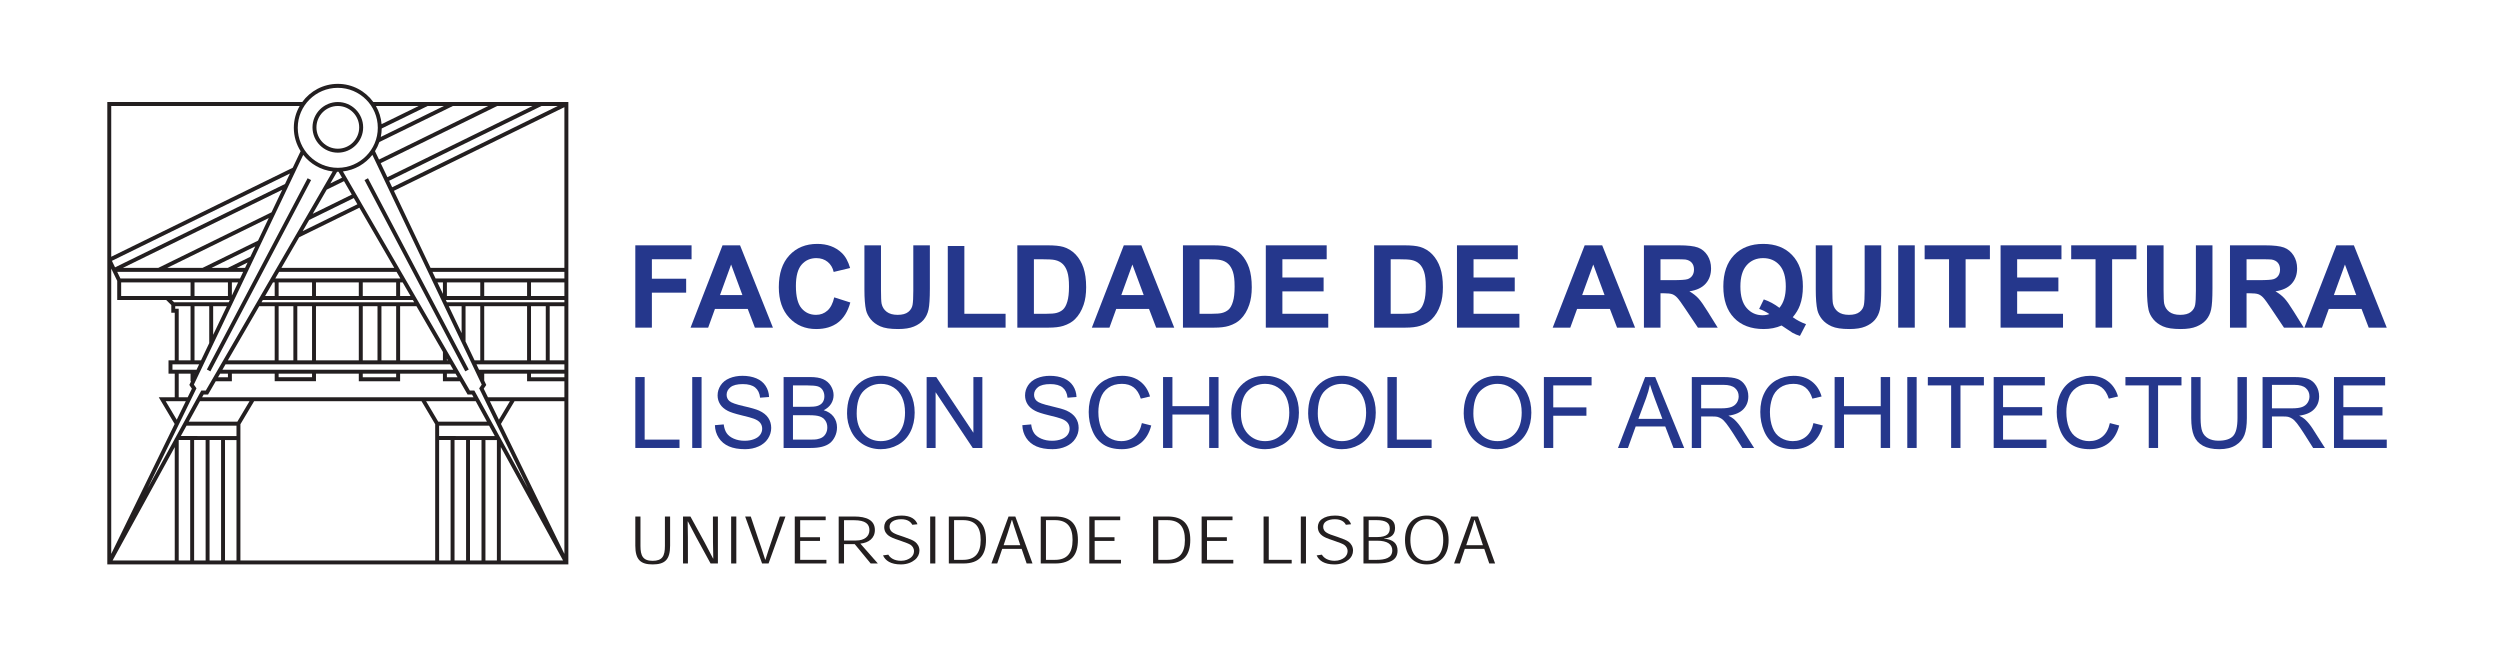 <?xml version="1.0" encoding="UTF-8"?>
<svg xmlns="http://www.w3.org/2000/svg" xmlns:xlink="http://www.w3.org/1999/xlink" width="320px" height="83px" viewBox="0 0 320 83" version="1.1">
<g id="surface1">
<path style=" stroke:none;fill-rule:nonzero;fill:rgb(13.725%,12.157%,12.549%);fill-opacity:1;" d="M 85.109 69.883 C 85.109 71.168 84.789 71.785 83.535 71.785 C 82.301 71.785 81.98 71.148 81.98 69.883 L 81.98 66.113 L 81.32 66.113 L 81.32 69.848 C 81.32 71.66 82.012 72.246 83.535 72.246 C 85.102 72.246 85.773 71.645 85.773 69.848 L 85.773 66.113 L 85.109 66.113 L 85.109 69.883 "/>
<path style=" stroke:none;fill-rule:nonzero;fill:rgb(13.725%,12.157%,12.549%);fill-opacity:1;" d="M 91.301 71.496 L 91.273 71.496 C 90.809 70.562 89.84 68.754 88.375 66.113 L 87.426 66.113 L 87.426 72.125 L 88.055 72.125 C 88.055 69.48 88.055 67.672 88.023 66.746 L 88.055 66.746 C 88.512 67.668 89.488 69.469 90.953 72.125 L 91.891 72.125 L 91.891 66.113 L 91.254 66.113 C 91.254 68.75 91.262 70.559 91.301 71.496 "/>
<path style=" stroke:none;fill-rule:nonzero;fill:rgb(13.725%,12.157%,12.549%);fill-opacity:1;" d="M 93.586 72.125 L 94.25 72.125 L 94.25 66.113 L 93.586 66.113 L 93.586 72.125 "/>
<path style=" stroke:none;fill-rule:nonzero;fill:rgb(13.725%,12.157%,12.549%);fill-opacity:1;" d="M 98.816 69.086 C 98.531 69.91 98.262 70.711 97.977 71.637 L 97.945 71.637 C 97.664 70.723 97.383 69.922 97.098 69.098 L 96.098 66.113 L 95.379 66.113 L 97.547 72.125 L 98.375 72.125 L 100.539 66.113 L 99.82 66.113 L 98.816 69.086 "/>
<path style=" stroke:none;fill-rule:nonzero;fill:rgb(13.725%,12.157%,12.549%);fill-opacity:1;" d="M 102.422 69.238 L 104.961 69.238 L 104.961 68.766 L 102.422 68.766 L 102.422 66.586 L 105.688 66.586 L 105.688 66.113 L 101.73 66.113 L 101.73 72.125 L 105.781 72.125 L 105.781 71.66 L 102.422 71.66 L 102.422 69.238 "/>
<path style=" stroke:none;fill-rule:nonzero;fill:rgb(13.725%,12.157%,12.549%);fill-opacity:1;" d="M 108.035 69.184 L 108.035 66.586 L 109.289 66.586 C 110.836 66.586 111.285 67.105 111.285 67.863 C 111.285 68.645 110.668 69.184 109.586 69.184 Z M 111.984 67.844 C 111.984 66.578 110.906 66.113 109.344 66.113 L 107.352 66.113 L 107.352 72.125 L 108.035 72.125 L 108.035 69.645 L 109.402 69.645 L 111.445 72.125 L 112.363 72.125 L 110.125 69.582 C 111.18 69.48 111.984 68.902 111.984 67.844 "/>
<path style=" stroke:none;fill-rule:nonzero;fill:rgb(13.725%,12.157%,12.549%);fill-opacity:1;" d="M 117.141 69.363 C 116.84 69.133 116.461 68.992 115.715 68.73 C 114.891 68.473 114.594 68.348 114.32 68.188 C 114.047 68.031 113.863 67.762 113.863 67.434 C 113.863 67.141 113.992 66.906 114.227 66.75 C 114.484 66.562 114.91 66.461 115.355 66.461 C 116.184 66.461 116.586 66.809 116.773 67.172 L 117.438 67.105 C 117.211 66.469 116.582 65.992 115.391 65.992 C 114.648 65.992 114.102 66.16 113.719 66.434 C 113.34 66.695 113.18 67.078 113.18 67.465 C 113.18 68.012 113.457 68.355 113.742 68.562 C 114.008 68.754 114.312 68.902 115.18 69.184 C 116 69.473 116.293 69.582 116.547 69.734 C 116.781 69.902 116.992 70.152 116.992 70.559 C 116.992 70.871 116.848 71.16 116.598 71.363 C 116.305 71.59 115.898 71.781 115.328 71.781 C 114.461 71.781 113.941 71.41 113.703 70.996 L 113.027 71.09 C 113.324 71.754 114.008 72.246 115.312 72.246 C 116.125 72.246 116.707 71.977 117.098 71.66 C 117.488 71.344 117.688 70.918 117.688 70.477 C 117.688 69.961 117.438 69.602 117.141 69.363 "/>
<path style=" stroke:none;fill-rule:nonzero;fill:rgb(13.725%,12.157%,12.549%);fill-opacity:1;" d="M 119.062 72.125 L 119.723 72.125 L 119.723 66.113 L 119.062 66.113 L 119.062 72.125 "/>
<path style=" stroke:none;fill-rule:nonzero;fill:rgb(13.725%,12.157%,12.549%);fill-opacity:1;" d="M 123.277 71.66 L 122.121 71.66 L 122.121 66.578 L 123.262 66.578 C 124.867 66.578 125.527 67.48 125.527 69.121 C 125.527 70.828 124.781 71.66 123.277 71.66 Z M 123.297 66.113 L 121.449 66.113 L 121.449 72.125 L 123.316 72.125 C 125.363 72.125 126.207 71.047 126.207 69.109 C 126.207 67.105 125.297 66.113 123.297 66.113 "/>
<path style=" stroke:none;fill-rule:nonzero;fill:rgb(13.725%,12.157%,12.549%);fill-opacity:1;" d="M 130.598 69.789 L 128.461 69.789 L 129 68.18 C 129.164 67.664 129.336 67.141 129.504 66.562 L 129.547 66.562 C 129.719 67.145 129.895 67.656 130.07 68.188 Z M 129.094 66.113 L 126.902 72.125 L 127.645 72.125 L 128.281 70.258 L 130.773 70.258 L 131.41 72.125 L 132.16 72.125 L 129.961 66.113 L 129.094 66.113 "/>
<path style=" stroke:none;fill-rule:nonzero;fill:rgb(13.725%,12.157%,12.549%);fill-opacity:1;" d="M 135.039 71.66 L 133.883 71.66 L 133.883 66.578 L 135.031 66.578 C 136.633 66.578 137.289 67.48 137.289 69.121 C 137.289 70.828 136.551 71.66 135.039 71.66 Z M 135.059 66.113 L 133.215 66.113 L 133.215 72.125 L 135.078 72.125 C 137.133 72.125 137.973 71.047 137.973 69.109 C 137.973 67.105 137.055 66.113 135.059 66.113 "/>
<path style=" stroke:none;fill-rule:nonzero;fill:rgb(13.725%,12.157%,12.549%);fill-opacity:1;" d="M 140.117 69.238 L 142.656 69.238 L 142.656 68.766 L 140.117 68.766 L 140.117 66.586 L 143.387 66.586 L 143.387 66.113 L 139.43 66.113 L 139.43 72.125 L 143.484 72.125 L 143.484 71.66 L 140.117 71.66 L 140.117 69.238 "/>
<path style=" stroke:none;fill-rule:nonzero;fill:rgb(13.725%,12.157%,12.549%);fill-opacity:1;" d="M 149.422 71.66 L 148.262 71.66 L 148.262 66.578 L 149.406 66.578 C 151.012 66.578 151.668 67.48 151.668 69.121 C 151.668 70.828 150.926 71.66 149.422 71.66 Z M 149.445 66.113 L 147.594 66.113 L 147.594 72.125 L 149.461 72.125 C 151.508 72.125 152.355 71.047 152.355 69.109 C 152.355 67.105 151.438 66.113 149.445 66.113 "/>
<path style=" stroke:none;fill-rule:nonzero;fill:rgb(13.725%,12.157%,12.549%);fill-opacity:1;" d="M 154.496 69.238 L 157.039 69.238 L 157.039 68.766 L 154.496 68.766 L 154.496 66.586 L 157.762 66.586 L 157.762 66.113 L 153.809 66.113 L 153.809 72.125 L 157.863 72.125 L 157.863 71.66 L 154.496 71.66 L 154.496 69.238 "/>
<path style=" stroke:none;fill-rule:nonzero;fill:rgb(13.725%,12.157%,12.549%);fill-opacity:1;" d="M 162.402 66.113 L 161.738 66.113 L 161.738 72.125 L 165.336 72.125 L 165.336 71.66 L 162.402 71.66 L 162.402 66.113 "/>
<path style=" stroke:none;fill-rule:nonzero;fill:rgb(13.725%,12.157%,12.549%);fill-opacity:1;" d="M 166.504 72.125 L 167.164 72.125 L 167.164 66.113 L 166.504 66.113 L 166.504 72.125 "/>
<path style=" stroke:none;fill-rule:nonzero;fill:rgb(13.725%,12.157%,12.549%);fill-opacity:1;" d="M 172.645 69.363 C 172.336 69.133 171.961 68.992 171.215 68.73 C 170.395 68.473 170.09 68.348 169.82 68.188 C 169.543 68.031 169.367 67.762 169.367 67.434 C 169.367 67.141 169.492 66.906 169.723 66.75 C 169.984 66.562 170.41 66.461 170.855 66.461 C 171.684 66.461 172.094 66.809 172.27 67.172 L 172.938 67.105 C 172.711 66.469 172.082 65.992 170.887 65.992 C 170.145 65.992 169.602 66.16 169.219 66.434 C 168.84 66.695 168.684 67.078 168.684 67.465 C 168.684 68.012 168.957 68.355 169.246 68.562 C 169.508 68.754 169.809 68.902 170.676 69.184 C 171.504 69.473 171.797 69.582 172.047 69.734 C 172.281 69.902 172.492 70.152 172.492 70.559 C 172.492 70.871 172.34 71.16 172.102 71.363 C 171.809 71.59 171.398 71.781 170.836 71.781 C 169.965 71.781 169.445 71.41 169.199 70.996 L 168.531 71.09 C 168.824 71.754 169.508 72.246 170.812 72.246 C 171.625 72.246 172.207 71.977 172.598 71.66 C 172.992 71.344 173.188 70.918 173.188 70.477 C 173.188 69.961 172.938 69.602 172.645 69.363 "/>
<path style=" stroke:none;fill-rule:nonzero;fill:rgb(13.725%,12.157%,12.549%);fill-opacity:1;" d="M 176.215 71.66 L 175.191 71.66 L 175.191 69.211 L 176.293 69.211 C 177.582 69.211 178.211 69.668 178.211 70.449 C 178.211 71.438 177.262 71.66 176.215 71.66 Z M 175.191 66.578 L 176.215 66.578 C 177.398 66.578 177.891 66.953 177.891 67.637 C 177.891 68.273 177.559 68.746 176.23 68.746 L 175.191 68.746 Z M 177.16 68.953 L 177.16 68.93 C 178.145 68.84 178.566 68.371 178.566 67.57 C 178.566 66.59 177.898 66.113 176.188 66.113 L 174.523 66.113 L 174.523 72.125 L 176.32 72.125 C 177.66 72.125 178.887 71.82 178.887 70.48 C 178.887 69.562 178.309 69.039 177.16 68.953 "/>
<path style=" stroke:none;fill-rule:nonzero;fill:rgb(13.725%,12.157%,12.549%);fill-opacity:1;" d="M 182.629 71.789 C 181.551 71.789 180.527 71.031 180.527 69.121 C 180.527 67.203 181.551 66.453 182.621 66.453 L 182.629 66.453 C 183.715 66.453 184.734 67.203 184.734 69.121 C 184.734 71.031 183.715 71.789 182.629 71.789 Z M 182.629 65.992 C 181.094 65.992 179.84 66.938 179.84 69.117 L 179.84 69.121 C 179.84 71.301 181.094 72.246 182.629 72.246 C 184.172 72.246 185.422 71.301 185.422 69.121 C 185.422 66.938 184.172 65.992 182.629 65.992 "/>
<path style=" stroke:none;fill-rule:nonzero;fill:rgb(13.725%,12.157%,12.549%);fill-opacity:1;" d="M 189.816 69.789 L 187.676 69.789 L 188.211 68.18 C 188.387 67.664 188.551 67.141 188.719 66.562 L 188.762 66.562 C 188.938 67.145 189.109 67.656 189.289 68.188 Z M 188.309 66.113 L 186.121 72.125 L 186.867 72.125 L 187.492 70.258 L 189.988 70.258 L 190.625 72.125 L 191.375 72.125 L 189.18 66.113 L 188.309 66.113 "/>
<path style=" stroke:none;fill-rule:nonzero;fill:rgb(13.725%,12.157%,12.549%);fill-opacity:1;" d="M 46.656 23.051 L 59.555 47.535 L 60 47.297 L 47.102 22.816 L 46.656 23.051 "/>
<path style=" stroke:none;fill-rule:nonzero;fill:rgb(13.725%,12.157%,12.549%);fill-opacity:1;" d="M 39.82 23.051 L 39.375 22.816 L 26.48 47.297 L 26.926 47.535 L 39.82 23.051 "/>
<path style=" stroke:none;fill-rule:nonzero;fill:rgb(13.725%,12.157%,12.549%);fill-opacity:1;" d="M 53.59 13.566 L 48.844 15.891 C 48.773 15.051 48.52 14.262 48.117 13.566 Z M 38.359 13.566 C 37.883 14.391 37.609 15.34 37.609 16.355 C 37.609 17.457 37.93 18.48 38.48 19.352 L 37.469 21.473 L 14.238 32.863 L 14.238 13.566 Z M 48.512 20.422 L 48 19.348 C 48.227 18.984 48.414 18.594 48.559 18.18 L 57.977 13.566 L 62.496 13.566 Z M 49.586 22.68 L 48.73 20.883 L 63.648 13.566 L 68.168 13.566 Z M 50.199 23.969 L 49.805 23.137 L 69.316 13.566 L 71.402 13.566 Z M 72.242 34.289 L 55.113 34.289 L 50.418 24.426 L 72.242 13.719 Z M 64.121 54.262 L 65.859 51.355 L 72.242 51.355 L 72.242 70.898 Z M 64.105 57.223 L 72.07 71.738 L 64.105 71.738 Z M 62.137 56.324 L 63.602 56.328 L 63.602 71.738 L 62.137 71.738 Z M 60.16 56.32 L 61.633 56.324 L 61.633 71.738 L 60.16 71.738 Z M 58.18 56.32 L 59.656 56.32 L 59.656 71.738 L 58.18 71.738 Z M 56.207 56.316 L 57.676 56.316 L 57.676 71.738 L 56.207 71.738 Z M 30.773 54.301 L 32.527 51.355 L 53.957 51.355 L 55.703 54.301 L 55.703 71.738 L 30.773 71.738 Z M 28.801 56.324 L 30.27 56.328 L 30.27 71.738 L 28.801 71.738 Z M 26.824 56.32 L 28.297 56.324 L 28.297 71.738 L 26.824 71.738 Z M 24.848 56.32 L 26.32 56.32 L 26.32 71.738 L 24.848 71.738 Z M 22.875 56.316 L 24.344 56.316 L 24.344 71.738 L 22.875 71.738 Z M 22.367 57.234 L 22.367 71.738 L 14.414 71.738 Z M 15.004 35.953 L 15.004 38.398 L 21.27 38.398 L 21.926 39.047 L 21.926 40.027 L 22.367 40.027 L 22.367 46.125 L 21.57 46.125 L 21.57 47.832 L 22.367 47.832 L 22.367 50.848 L 20.32 50.848 L 22.355 54.27 L 14.238 70.898 L 14.238 34.375 Z M 36.48 23.551 L 14.727 34.219 L 14.324 33.387 L 37.117 22.207 Z M 23.781 51.355 L 22.621 53.727 L 21.211 51.355 Z M 24.391 47.832 L 24.391 48.801 L 24.461 48.801 L 24.297 49.141 L 24.234 49.273 L 24.562 49.75 L 24.027 50.848 L 22.875 50.848 L 22.875 47.832 Z M 24.918 47.832 L 24.898 47.879 L 24.898 47.832 Z M 25.488 46.633 L 25.16 47.324 L 22.074 47.324 L 22.074 46.633 Z M 29.41 38.398 L 29.273 38.688 L 22.281 38.688 L 21.988 38.398 Z M 15.508 36.148 L 24.391 36.148 L 24.391 37.891 L 15.508 37.891 Z M 29.68 37.832 L 29.68 36.148 L 30.48 36.148 Z M 29.176 36.148 L 29.176 37.891 L 24.898 37.891 L 24.898 36.148 Z M 27.285 39.195 L 29.031 39.195 L 27.285 42.859 Z M 25.73 46.125 L 24.898 46.125 L 24.898 39.195 L 26.781 39.195 L 26.781 43.922 Z M 15.414 35.645 L 15.004 34.797 L 31.125 34.797 L 30.723 35.645 Z M 34.754 27.176 L 20.254 34.289 L 15.73 34.289 L 36.129 24.289 Z M 33.027 30.801 L 25.922 34.289 L 21.402 34.289 L 34.402 27.91 Z M 32.043 32.867 L 29.156 34.289 L 27.07 34.289 L 32.676 31.535 Z M 31.367 34.289 L 30.301 34.289 L 31.691 33.605 Z M 22.43 39.52 L 22.43 39.195 L 24.391 39.195 L 24.391 46.125 L 22.875 46.125 L 22.875 39.52 Z M 43.332 21.984 L 43.777 22.746 L 42.281 23.48 L 43.148 21.984 C 43.18 21.984 43.211 21.988 43.242 21.988 C 43.273 21.988 43.301 21.984 43.332 21.984 Z M 60.891 51.355 L 62.328 53.977 L 56.098 53.977 L 54.543 51.355 Z M 28.176 47.832 L 29.176 47.832 L 29.176 48.293 L 27.906 48.293 Z M 35.664 47.832 L 39.941 47.832 L 39.941 48.285 L 35.664 48.285 Z M 46.434 47.832 L 50.707 47.832 L 50.707 48.293 L 46.434 48.293 Z M 57.203 47.832 L 58.309 47.832 L 58.574 48.293 L 57.203 48.293 Z M 28.867 46.633 L 57.613 46.633 L 58.016 47.324 L 28.469 47.324 Z M 33.18 39.195 L 35.16 39.195 L 35.16 46.125 L 29.164 46.125 Z M 48.824 39.195 L 50.707 39.195 L 50.707 46.125 L 48.824 46.125 Z M 46.434 39.195 L 48.32 39.195 L 48.32 46.125 L 46.434 46.125 Z M 40.445 39.195 L 45.926 39.195 L 45.926 46.125 L 40.445 46.125 Z M 38.055 39.195 L 39.941 39.195 L 39.941 46.125 L 38.055 46.125 Z M 37.551 39.195 L 37.551 46.125 L 35.664 46.125 L 35.664 39.195 Z M 56.695 46.125 L 51.215 46.125 L 51.215 39.195 L 53.305 39.195 L 56.695 45.051 Z M 57.32 46.125 L 57.203 46.125 L 57.203 45.922 Z M 33.641 38.398 L 52.844 38.398 L 53.012 38.688 L 33.473 38.688 Z M 34.941 36.148 L 35.16 36.148 L 35.16 37.891 L 33.934 37.891 Z M 51.215 36.148 L 51.539 36.148 L 52.551 37.891 L 51.215 37.891 Z M 46.434 36.148 L 50.707 36.148 L 50.707 37.891 L 46.434 37.891 Z M 40.445 36.148 L 45.926 36.148 L 45.926 37.891 L 40.445 37.891 Z M 39.941 36.148 L 39.941 37.891 L 35.664 37.891 L 35.664 36.148 Z M 35.727 34.797 L 50.758 34.797 L 51.246 35.645 L 35.234 35.645 Z M 38.289 30.371 L 46 26.586 L 50.465 34.289 L 36.02 34.289 Z M 39.574 28.156 L 45.285 25.352 L 45.746 26.148 L 38.746 29.582 Z M 41.824 24.273 L 44.031 23.188 L 45.027 24.91 L 40.031 27.367 Z M 25.871 50.848 L 26.066 50.496 L 26.633 50.496 L 27.613 48.801 L 29.68 48.801 L 29.68 47.832 L 35.16 47.832 L 35.16 48.793 L 40.445 48.793 L 40.445 47.832 L 45.926 47.832 L 45.926 48.801 L 51.215 48.801 L 51.215 47.832 L 56.695 47.832 L 56.695 48.801 L 58.867 48.801 L 59.852 50.496 L 60.418 50.496 L 60.613 50.848 Z M 30.379 53.977 L 24.156 53.977 L 25.594 51.355 L 31.938 51.355 Z M 30.27 55.82 L 23.148 55.809 L 23.879 54.484 L 30.27 54.484 Z M 56.207 55.809 L 56.207 54.484 L 62.605 54.484 L 63.336 55.82 Z M 72.242 35.645 L 55.754 35.645 L 55.355 34.797 L 72.242 34.797 Z M 72.242 37.891 L 67.969 37.891 L 67.969 36.148 L 72.242 36.148 Z M 72.242 38.688 L 57.207 38.688 L 57.066 38.398 L 72.242 38.398 Z M 72.242 46.125 L 70.363 46.125 L 70.363 39.195 L 72.242 39.195 Z M 67.465 46.125 L 61.98 46.125 L 61.98 39.195 L 67.465 39.195 Z M 67.969 46.125 L 67.969 39.195 L 69.859 39.195 L 69.859 46.125 Z M 59.59 39.195 L 61.473 39.195 L 61.473 46.125 L 60.746 46.125 L 59.59 43.699 Z M 57.445 39.195 L 59.086 39.195 L 59.086 42.637 Z M 56.695 37.617 L 55.996 36.148 L 56.695 36.148 Z M 61.473 37.891 L 57.203 37.891 L 57.203 36.148 L 61.473 36.148 Z M 61.98 37.891 L 61.98 36.148 L 67.465 36.148 L 67.465 37.891 Z M 72.242 47.324 L 61.316 47.324 L 60.988 46.633 L 72.242 46.633 Z M 72.242 48.293 L 67.969 48.293 L 67.969 47.832 L 72.242 47.832 Z M 62.703 51.355 L 65.27 51.355 L 63.859 53.719 Z M 72.242 50.848 L 62.457 50.848 L 61.918 49.75 L 62.242 49.273 L 61.98 48.719 L 61.98 47.832 L 67.465 47.832 L 67.465 48.801 L 72.242 48.801 Z M 47.664 19.82 L 61.66 49.227 L 61.336 49.707 L 67.598 62.539 L 64.105 56.168 L 64.105 56.121 L 64.078 56.121 L 60.715 49.988 L 60.141 49.988 L 43.895 21.945 C 45.422 21.766 46.762 20.973 47.664 19.82 Z M 42.586 21.945 L 26.34 49.988 L 25.766 49.988 L 22.402 56.121 L 22.367 56.121 L 22.367 56.184 L 18.883 62.539 L 25.148 49.703 L 24.816 49.227 L 38.812 19.824 C 39.719 20.977 41.059 21.77 42.586 21.945 Z M 48.859 16.445 L 54.742 13.566 L 56.824 13.566 L 48.742 17.527 C 48.816 17.176 48.855 16.816 48.859 16.445 Z M 43.242 11.242 C 46.062 11.242 48.359 13.535 48.359 16.355 C 48.359 19.18 46.062 21.48 43.242 21.48 C 40.414 21.48 38.113 19.18 38.113 16.355 C 38.113 13.535 40.414 11.242 43.242 11.242 Z M 43.242 10.734 C 41.371 10.734 39.715 11.652 38.688 13.059 L 13.734 13.059 L 13.734 72.246 L 72.75 72.246 L 72.75 13.059 L 47.785 13.059 C 46.762 11.652 45.109 10.734 43.242 10.734 "/>
<path style=" stroke:none;fill-rule:nonzero;fill:rgb(13.725%,12.157%,12.549%);fill-opacity:1;" d="M 43.242 13.566 C 44.75 13.566 45.977 14.793 45.977 16.305 C 45.977 17.809 44.75 19.035 43.242 19.035 C 41.734 19.035 40.504 17.809 40.504 16.305 C 40.504 14.793 41.734 13.566 43.242 13.566 Z M 43.242 19.543 C 45.027 19.543 46.484 18.09 46.484 16.305 C 46.484 14.516 45.027 13.059 43.242 13.059 C 41.453 13.059 40 14.516 40 16.305 C 40 18.09 41.453 19.543 43.242 19.543 "/>
<path style=" stroke:none;fill-rule:nonzero;fill:rgb(14.51%,21.569%,54.902%);fill-opacity:1;" d="M 81.32 57.34 L 81.32 48.262 L 82.516 48.262 L 82.516 56.27 L 86.977 56.27 L 86.977 57.34 L 81.32 57.34 "/>
<path style=" stroke:none;fill-rule:nonzero;fill:rgb(14.51%,21.569%,54.902%);fill-opacity:1;" d="M 88.605 57.34 L 88.605 48.262 L 89.801 48.262 L 89.801 57.34 L 88.605 57.34 "/>
<path style=" stroke:none;fill-rule:nonzero;fill:rgb(14.51%,21.569%,54.902%);fill-opacity:1;" d="M 91.508 54.422 L 92.637 54.324 C 92.691 54.777 92.816 55.148 93.012 55.441 C 93.207 55.73 93.512 55.969 93.922 56.148 C 94.332 56.328 94.797 56.418 95.312 56.418 C 95.77 56.418 96.172 56.348 96.52 56.211 C 96.871 56.074 97.133 55.891 97.301 55.652 C 97.473 55.414 97.559 55.156 97.559 54.875 C 97.559 54.59 97.477 54.34 97.312 54.129 C 97.148 53.914 96.875 53.738 96.496 53.594 C 96.254 53.496 95.715 53.352 94.887 53.152 C 94.055 52.949 93.473 52.762 93.137 52.582 C 92.707 52.355 92.383 52.074 92.172 51.738 C 91.961 51.402 91.852 51.023 91.852 50.609 C 91.852 50.148 91.984 49.719 92.242 49.324 C 92.5 48.926 92.879 48.621 93.379 48.414 C 93.875 48.207 94.43 48.105 95.039 48.105 C 95.711 48.105 96.301 48.215 96.816 48.43 C 97.328 48.648 97.723 48.965 97.996 49.387 C 98.273 49.809 98.422 50.285 98.441 50.816 L 97.293 50.906 C 97.23 50.332 97.023 49.898 96.668 49.605 C 96.309 49.312 95.785 49.164 95.09 49.164 C 94.363 49.164 93.836 49.297 93.504 49.562 C 93.172 49.832 93.008 50.152 93.008 50.527 C 93.008 50.852 93.125 51.121 93.359 51.332 C 93.59 51.543 94.191 51.758 95.164 51.98 C 96.141 52.199 96.809 52.395 97.168 52.559 C 97.695 52.801 98.086 53.109 98.336 53.484 C 98.586 53.859 98.715 54.289 98.715 54.777 C 98.715 55.258 98.574 55.715 98.301 56.141 C 98.023 56.57 97.629 56.902 97.109 57.137 C 96.594 57.375 96.012 57.496 95.367 57.496 C 94.547 57.496 93.859 57.375 93.309 57.137 C 92.754 56.895 92.32 56.535 92.004 56.055 C 91.691 55.574 91.523 55.031 91.508 54.422 "/>
<path style=" stroke:none;fill-rule:nonzero;fill:rgb(14.51%,21.569%,54.902%);fill-opacity:1;" d="M 101.5 56.27 L 103.75 56.27 C 104.141 56.27 104.41 56.254 104.566 56.227 C 104.844 56.176 105.074 56.094 105.258 55.977 C 105.445 55.863 105.598 55.691 105.715 55.473 C 105.836 55.25 105.895 54.996 105.895 54.707 C 105.895 54.371 105.809 54.074 105.637 53.824 C 105.461 53.574 105.223 53.398 104.914 53.297 C 104.609 53.195 104.168 53.148 103.594 53.148 L 101.5 53.148 Z M 101.5 52.074 L 103.457 52.074 C 103.988 52.074 104.367 52.039 104.598 51.969 C 104.902 51.879 105.133 51.73 105.285 51.52 C 105.441 51.309 105.52 51.043 105.52 50.727 C 105.52 50.426 105.445 50.16 105.301 49.93 C 105.156 49.699 104.953 49.543 104.684 49.457 C 104.418 49.375 103.957 49.332 103.309 49.332 L 101.5 49.332 Z M 100.301 57.34 L 100.301 48.262 L 103.695 48.262 C 104.387 48.262 104.941 48.352 105.359 48.535 C 105.777 48.719 106.105 49.004 106.344 49.383 C 106.578 49.766 106.699 50.164 106.699 50.582 C 106.699 50.973 106.594 51.336 106.383 51.68 C 106.172 52.023 105.855 52.297 105.434 52.508 C 105.98 52.668 106.398 52.945 106.695 53.332 C 106.988 53.723 107.137 54.18 107.137 54.707 C 107.137 55.133 107.047 55.527 106.867 55.895 C 106.688 56.258 106.465 56.539 106.203 56.738 C 105.941 56.938 105.609 57.086 105.211 57.188 C 104.816 57.289 104.328 57.34 103.75 57.34 L 100.301 57.34 "/>
<path style=" stroke:none;fill-rule:nonzero;fill:rgb(14.51%,21.569%,54.902%);fill-opacity:1;" d="M 109.656 52.938 C 109.656 54.031 109.949 54.891 110.535 55.523 C 111.121 56.152 111.859 56.465 112.742 56.465 C 113.645 56.465 114.387 56.148 114.969 55.512 C 115.551 54.875 115.844 53.977 115.844 52.805 C 115.844 52.066 115.719 51.422 115.469 50.871 C 115.219 50.32 114.855 49.891 114.375 49.59 C 113.898 49.285 113.359 49.133 112.762 49.133 C 111.914 49.133 111.184 49.426 110.574 50.008 C 109.961 50.594 109.656 51.57 109.656 52.938 Z M 108.422 52.918 C 108.422 51.41 108.824 50.23 109.633 49.379 C 110.438 48.527 111.48 48.098 112.754 48.098 C 113.59 48.098 114.344 48.301 115.016 48.699 C 115.688 49.102 116.195 49.66 116.551 50.375 C 116.902 51.09 117.078 51.902 117.078 52.812 C 117.078 53.734 116.891 54.559 116.523 55.285 C 116.152 56.012 115.625 56.559 114.949 56.934 C 114.27 57.309 113.535 57.496 112.75 57.496 C 111.898 57.496 111.137 57.289 110.465 56.875 C 109.793 56.461 109.285 55.898 108.941 55.184 C 108.594 54.469 108.422 53.715 108.422 52.918 "/>
<path style=" stroke:none;fill-rule:nonzero;fill:rgb(14.51%,21.569%,54.902%);fill-opacity:1;" d="M 118.609 57.34 L 118.609 48.262 L 119.84 48.262 L 124.594 55.391 L 124.594 48.262 L 125.742 48.262 L 125.742 57.34 L 124.512 57.34 L 119.758 50.203 L 119.758 57.34 L 118.609 57.34 "/>
<path style=" stroke:none;fill-rule:nonzero;fill:rgb(14.51%,21.569%,54.902%);fill-opacity:1;" d="M 130.859 54.422 L 131.992 54.324 C 132.043 54.777 132.168 55.148 132.363 55.441 C 132.559 55.73 132.863 55.969 133.273 56.148 C 133.688 56.328 134.148 56.418 134.664 56.418 C 135.121 56.418 135.523 56.348 135.875 56.211 C 136.223 56.074 136.484 55.891 136.656 55.652 C 136.824 55.414 136.91 55.156 136.91 54.875 C 136.91 54.59 136.828 54.34 136.664 54.129 C 136.5 53.914 136.23 53.738 135.848 53.594 C 135.605 53.496 135.07 53.352 134.238 53.152 C 133.406 52.949 132.824 52.762 132.492 52.582 C 132.059 52.355 131.734 52.074 131.523 51.738 C 131.312 51.402 131.207 51.023 131.207 50.609 C 131.207 50.148 131.336 49.719 131.594 49.324 C 131.855 48.926 132.234 48.621 132.73 48.414 C 133.23 48.207 133.785 48.105 134.391 48.105 C 135.062 48.105 135.656 48.215 136.168 48.43 C 136.68 48.648 137.074 48.965 137.352 49.387 C 137.625 49.809 137.773 50.285 137.793 50.816 L 136.645 50.906 C 136.586 50.332 136.375 49.898 136.02 49.605 C 135.664 49.312 135.137 49.164 134.441 49.164 C 133.719 49.164 133.188 49.297 132.859 49.562 C 132.527 49.832 132.359 50.152 132.359 50.527 C 132.359 50.852 132.477 51.121 132.711 51.332 C 132.941 51.543 133.547 51.758 134.52 51.98 C 135.492 52.199 136.16 52.395 136.523 52.559 C 137.051 52.801 137.438 53.109 137.688 53.484 C 137.941 53.859 138.066 54.289 138.066 54.777 C 138.066 55.258 137.93 55.715 137.652 56.141 C 137.379 56.57 136.98 56.902 136.465 57.137 C 135.945 57.375 135.367 57.496 134.719 57.496 C 133.902 57.496 133.215 57.375 132.66 57.137 C 132.105 56.895 131.672 56.535 131.355 56.055 C 131.043 55.574 130.875 55.031 130.859 54.422 "/>
<path style=" stroke:none;fill-rule:nonzero;fill:rgb(14.51%,21.569%,54.902%);fill-opacity:1;" d="M 146.16 54.156 L 147.359 54.461 C 147.109 55.445 146.656 56.199 146.004 56.719 C 145.352 57.234 144.555 57.496 143.609 57.496 C 142.637 57.496 141.84 57.297 141.23 56.895 C 140.617 56.5 140.152 55.922 139.836 55.164 C 139.516 54.41 139.355 53.598 139.355 52.73 C 139.355 51.785 139.535 50.961 139.898 50.258 C 140.258 49.555 140.77 49.02 141.434 48.652 C 142.098 48.289 142.832 48.105 143.629 48.105 C 144.535 48.105 145.297 48.336 145.914 48.801 C 146.531 49.262 146.961 49.91 147.203 50.75 L 146.023 51.027 C 145.816 50.367 145.512 49.887 145.109 49.586 C 144.711 49.285 144.211 49.133 143.605 49.133 C 142.91 49.133 142.328 49.301 141.859 49.637 C 141.395 49.969 141.066 50.418 140.875 50.98 C 140.688 51.547 140.59 52.129 140.59 52.727 C 140.59 53.496 140.703 54.172 140.93 54.746 C 141.152 55.324 141.5 55.754 141.977 56.039 C 142.449 56.324 142.961 56.465 143.512 56.465 C 144.184 56.465 144.75 56.273 145.215 55.883 C 145.68 55.496 145.996 54.922 146.16 54.156 "/>
<path style=" stroke:none;fill-rule:nonzero;fill:rgb(14.51%,21.569%,54.902%);fill-opacity:1;" d="M 148.871 57.34 L 148.871 48.262 L 150.07 48.262 L 150.07 51.988 L 154.773 51.988 L 154.773 48.262 L 155.973 48.262 L 155.973 57.34 L 154.773 57.34 L 154.773 53.059 L 150.07 53.059 L 150.07 57.34 L 148.871 57.34 "/>
<path style=" stroke:none;fill-rule:nonzero;fill:rgb(14.51%,21.569%,54.902%);fill-opacity:1;" d="M 158.84 52.938 C 158.84 54.031 159.133 54.891 159.719 55.523 C 160.305 56.152 161.043 56.465 161.926 56.465 C 162.828 56.465 163.57 56.148 164.152 55.512 C 164.734 54.875 165.027 53.977 165.027 52.805 C 165.027 52.066 164.902 51.422 164.652 50.871 C 164.402 50.32 164.039 49.891 163.559 49.59 C 163.078 49.285 162.543 49.133 161.945 49.133 C 161.098 49.133 160.367 49.426 159.758 50.008 C 159.145 50.594 158.84 51.57 158.84 52.938 Z M 157.605 52.918 C 157.605 51.41 158.008 50.23 158.816 49.379 C 159.621 48.527 160.664 48.098 161.938 48.098 C 162.773 48.098 163.527 48.301 164.199 48.699 C 164.871 49.102 165.379 49.66 165.734 50.375 C 166.086 51.09 166.262 51.902 166.262 52.812 C 166.262 53.734 166.074 54.559 165.707 55.285 C 165.336 56.012 164.809 56.559 164.129 56.934 C 163.453 57.309 162.719 57.496 161.934 57.496 C 161.078 57.496 160.316 57.289 159.648 56.875 C 158.977 56.461 158.469 55.898 158.121 55.184 C 157.777 54.469 157.605 53.715 157.605 52.918 "/>
<path style=" stroke:none;fill-rule:nonzero;fill:rgb(14.51%,21.569%,54.902%);fill-opacity:1;" d="M 168.676 52.938 C 168.676 54.031 168.969 54.891 169.555 55.523 C 170.141 56.152 170.879 56.465 171.762 56.465 C 172.664 56.465 173.406 56.148 173.988 55.512 C 174.57 54.875 174.863 53.977 174.863 52.805 C 174.863 52.066 174.738 51.422 174.488 50.871 C 174.238 50.32 173.875 49.891 173.395 49.59 C 172.918 49.285 172.379 49.133 171.781 49.133 C 170.934 49.133 170.203 49.426 169.594 50.008 C 168.98 50.594 168.676 51.57 168.676 52.938 Z M 167.441 52.918 C 167.441 51.41 167.844 50.23 168.652 49.379 C 169.457 48.527 170.5 48.098 171.773 48.098 C 172.609 48.098 173.363 48.301 174.035 48.699 C 174.707 49.102 175.219 49.66 175.57 50.375 C 175.922 51.09 176.098 51.902 176.098 52.812 C 176.098 53.734 175.914 54.559 175.543 55.285 C 175.172 56.012 174.645 56.559 173.969 56.934 C 173.289 57.309 172.555 57.496 171.77 57.496 C 170.918 57.496 170.156 57.289 169.484 56.875 C 168.812 56.461 168.305 55.898 167.957 55.184 C 167.613 54.469 167.441 53.715 167.441 52.918 "/>
<path style=" stroke:none;fill-rule:nonzero;fill:rgb(14.51%,21.569%,54.902%);fill-opacity:1;" d="M 177.59 57.34 L 177.59 48.262 L 178.789 48.262 L 178.789 56.27 L 183.246 56.27 L 183.246 57.34 L 177.59 57.34 "/>
<path style=" stroke:none;fill-rule:nonzero;fill:rgb(14.51%,21.569%,54.902%);fill-opacity:1;" d="M 188.59 52.938 C 188.59 54.031 188.883 54.891 189.469 55.523 C 190.055 56.152 190.793 56.465 191.676 56.465 C 192.578 56.465 193.32 56.148 193.902 55.512 C 194.484 54.875 194.777 53.977 194.777 52.805 C 194.777 52.066 194.652 51.422 194.402 50.871 C 194.152 50.32 193.789 49.891 193.309 49.59 C 192.832 49.285 192.293 49.133 191.695 49.133 C 190.848 49.133 190.117 49.426 189.504 50.008 C 188.895 50.594 188.59 51.57 188.59 52.938 Z M 187.355 52.918 C 187.355 51.41 187.758 50.23 188.562 49.379 C 189.371 48.527 190.414 48.098 191.688 48.098 C 192.523 48.098 193.277 48.301 193.949 48.699 C 194.621 49.102 195.133 49.66 195.484 50.375 C 195.836 51.09 196.012 51.902 196.012 52.812 C 196.012 53.734 195.828 54.559 195.457 55.285 C 195.086 56.012 194.559 56.559 193.879 56.934 C 193.203 57.309 192.469 57.496 191.684 57.496 C 190.832 57.496 190.07 57.289 189.398 56.875 C 188.727 56.461 188.219 55.898 187.871 55.184 C 187.527 54.469 187.355 53.715 187.355 52.918 "/>
<path style=" stroke:none;fill-rule:nonzero;fill:rgb(14.51%,21.569%,54.902%);fill-opacity:1;" d="M 197.617 57.34 L 197.617 48.262 L 203.723 48.262 L 203.723 49.332 L 198.816 49.332 L 198.816 52.145 L 203.062 52.145 L 203.062 53.215 L 198.816 53.215 L 198.816 57.34 L 197.617 57.34 "/>
<path style=" stroke:none;fill-rule:nonzero;fill:rgb(14.51%,21.569%,54.902%);fill-opacity:1;" d="M 209.715 53.613 L 212.781 53.613 L 211.836 51.098 C 211.551 50.332 211.336 49.707 211.195 49.215 C 211.078 49.797 210.918 50.375 210.707 50.949 Z M 207.102 57.34 L 210.578 48.262 L 211.867 48.262 L 215.574 57.34 L 214.207 57.34 L 213.152 54.59 L 209.367 54.59 L 208.375 57.34 L 207.102 57.34 "/>
<path style=" stroke:none;fill-rule:nonzero;fill:rgb(14.51%,21.569%,54.902%);fill-opacity:1;" d="M 217.746 52.266 L 220.324 52.266 C 220.871 52.266 221.297 52.211 221.605 52.098 C 221.914 51.984 222.148 51.801 222.312 51.551 C 222.473 51.301 222.551 51.031 222.551 50.738 C 222.551 50.309 222.398 49.957 222.086 49.68 C 221.773 49.402 221.285 49.262 220.613 49.262 L 217.746 49.262 Z M 216.551 57.34 L 216.551 48.262 L 220.562 48.262 C 221.371 48.262 221.984 48.344 222.402 48.504 C 222.824 48.668 223.16 48.957 223.41 49.367 C 223.66 49.781 223.785 50.238 223.785 50.738 C 223.785 51.383 223.578 51.926 223.164 52.367 C 222.746 52.809 222.105 53.09 221.238 53.207 C 221.555 53.363 221.793 53.512 221.957 53.66 C 222.309 53.984 222.641 54.387 222.953 54.867 L 224.527 57.34 L 223.02 57.34 L 221.824 55.449 C 221.473 54.906 221.184 54.488 220.957 54.199 C 220.73 53.91 220.531 53.707 220.352 53.594 C 220.172 53.477 219.988 53.398 219.805 53.352 C 219.668 53.32 219.445 53.309 219.137 53.309 L 217.746 53.309 L 217.746 57.34 L 216.551 57.34 "/>
<path style=" stroke:none;fill-rule:nonzero;fill:rgb(14.51%,21.569%,54.902%);fill-opacity:1;" d="M 232.121 54.156 L 233.32 54.461 C 233.07 55.445 232.617 56.199 231.965 56.719 C 231.312 57.234 230.516 57.496 229.574 57.496 C 228.598 57.496 227.801 57.297 227.191 56.895 C 226.582 56.5 226.113 55.922 225.797 55.164 C 225.477 54.41 225.316 53.598 225.316 52.73 C 225.316 51.785 225.496 50.961 225.859 50.258 C 226.219 49.555 226.73 49.02 227.395 48.652 C 228.059 48.289 228.793 48.105 229.59 48.105 C 230.496 48.105 231.258 48.336 231.875 48.801 C 232.492 49.262 232.922 49.91 233.164 50.75 L 231.988 51.027 C 231.777 50.367 231.473 49.887 231.074 49.586 C 230.672 49.285 230.172 49.133 229.566 49.133 C 228.871 49.133 228.289 49.301 227.82 49.637 C 227.355 49.969 227.027 50.418 226.836 50.98 C 226.648 51.547 226.551 52.129 226.551 52.727 C 226.551 53.496 226.664 54.172 226.891 54.746 C 227.113 55.324 227.461 55.754 227.938 56.039 C 228.41 56.324 228.922 56.465 229.473 56.465 C 230.145 56.465 230.711 56.273 231.18 55.883 C 231.641 55.496 231.957 54.922 232.121 54.156 "/>
<path style=" stroke:none;fill-rule:nonzero;fill:rgb(14.51%,21.569%,54.902%);fill-opacity:1;" d="M 234.832 57.34 L 234.832 48.262 L 236.031 48.262 L 236.031 51.988 L 240.734 51.988 L 240.734 48.262 L 241.934 48.262 L 241.934 57.34 L 240.734 57.34 L 240.734 53.059 L 236.031 53.059 L 236.031 57.34 L 234.832 57.34 "/>
<path style=" stroke:none;fill-rule:nonzero;fill:rgb(14.51%,21.569%,54.902%);fill-opacity:1;" d="M 244.133 57.34 L 244.133 48.262 L 245.332 48.262 L 245.332 57.34 L 244.133 57.34 "/>
<path style=" stroke:none;fill-rule:nonzero;fill:rgb(14.51%,21.569%,54.902%);fill-opacity:1;" d="M 249.746 57.34 L 249.746 49.332 L 246.762 49.332 L 246.762 48.262 L 253.938 48.262 L 253.938 49.332 L 250.941 49.332 L 250.941 57.34 L 249.746 57.34 "/>
<path style=" stroke:none;fill-rule:nonzero;fill:rgb(14.51%,21.569%,54.902%);fill-opacity:1;" d="M 255.191 57.34 L 255.191 48.262 L 261.738 48.262 L 261.738 49.332 L 256.391 49.332 L 256.391 52.113 L 261.398 52.113 L 261.398 53.18 L 256.391 53.18 L 256.391 56.27 L 261.945 56.27 L 261.945 57.34 L 255.191 57.34 "/>
<path style=" stroke:none;fill-rule:nonzero;fill:rgb(14.51%,21.569%,54.902%);fill-opacity:1;" d="M 270.062 54.156 L 271.258 54.461 C 271.008 55.445 270.555 56.199 269.902 56.719 C 269.25 57.234 268.453 57.496 267.512 57.496 C 266.535 57.496 265.742 57.297 265.129 56.895 C 264.52 56.5 264.055 55.922 263.734 55.164 C 263.414 54.41 263.258 53.598 263.258 52.73 C 263.258 51.785 263.438 50.961 263.797 50.258 C 264.156 49.555 264.668 49.02 265.336 48.652 C 266 48.289 266.73 48.105 267.527 48.105 C 268.434 48.105 269.195 48.336 269.812 48.801 C 270.434 49.262 270.863 49.91 271.105 50.75 L 269.926 51.027 C 269.715 50.367 269.41 49.887 269.012 49.586 C 268.613 49.285 268.109 49.133 267.504 49.133 C 266.809 49.133 266.227 49.301 265.762 49.637 C 265.293 49.969 264.965 50.418 264.773 50.98 C 264.586 51.547 264.492 52.129 264.492 52.727 C 264.492 53.496 264.602 54.172 264.828 54.746 C 265.051 55.324 265.402 55.754 265.875 56.039 C 266.348 56.324 266.859 56.465 267.414 56.465 C 268.082 56.465 268.652 56.273 269.117 55.883 C 269.582 55.496 269.895 54.922 270.062 54.156 "/>
<path style=" stroke:none;fill-rule:nonzero;fill:rgb(14.51%,21.569%,54.902%);fill-opacity:1;" d="M 275.039 57.34 L 275.039 49.332 L 272.055 49.332 L 272.055 48.262 L 279.23 48.262 L 279.23 49.332 L 276.234 49.332 L 276.234 57.34 L 275.039 57.34 "/>
<path style=" stroke:none;fill-rule:nonzero;fill:rgb(14.51%,21.569%,54.902%);fill-opacity:1;" d="M 286.398 48.262 L 287.598 48.262 L 287.598 53.508 C 287.598 54.418 287.496 55.145 287.289 55.68 C 287.082 56.219 286.711 56.652 286.176 56.988 C 285.637 57.328 284.934 57.496 284.059 57.496 C 283.211 57.496 282.52 57.348 281.98 57.055 C 281.438 56.762 281.055 56.336 280.824 55.781 C 280.594 55.227 280.477 54.469 280.477 53.508 L 280.477 48.262 L 281.676 48.262 L 281.676 53.5 C 281.676 54.289 281.75 54.871 281.895 55.242 C 282.043 55.617 282.293 55.906 282.648 56.109 C 283.004 56.309 283.441 56.41 283.953 56.41 C 284.836 56.41 285.465 56.211 285.836 55.809 C 286.211 55.41 286.398 54.641 286.398 53.5 L 286.398 48.262 "/>
<path style=" stroke:none;fill-rule:nonzero;fill:rgb(14.51%,21.569%,54.902%);fill-opacity:1;" d="M 290.809 52.266 L 293.383 52.266 C 293.93 52.266 294.359 52.211 294.668 52.098 C 294.977 51.984 295.211 51.801 295.371 51.551 C 295.535 51.301 295.613 51.031 295.613 50.738 C 295.613 50.309 295.457 49.957 295.148 49.68 C 294.836 49.402 294.344 49.262 293.676 49.262 L 290.809 49.262 Z M 289.609 57.34 L 289.609 48.262 L 293.625 48.262 C 294.434 48.262 295.043 48.344 295.465 48.504 C 295.883 48.668 296.219 48.957 296.473 49.367 C 296.723 49.781 296.848 50.238 296.848 50.738 C 296.848 51.383 296.641 51.926 296.223 52.367 C 295.809 52.809 295.168 53.09 294.297 53.207 C 294.613 53.363 294.855 53.512 295.02 53.66 C 295.371 53.984 295.703 54.387 296.016 54.867 L 297.59 57.34 L 296.082 57.34 L 294.883 55.449 C 294.535 54.906 294.246 54.488 294.02 54.199 C 293.793 53.91 293.59 53.707 293.41 53.594 C 293.234 53.477 293.051 53.398 292.867 53.352 C 292.73 53.32 292.508 53.309 292.199 53.309 L 290.809 53.309 L 290.809 57.34 L 289.609 57.34 "/>
<path style=" stroke:none;fill-rule:nonzero;fill:rgb(14.51%,21.569%,54.902%);fill-opacity:1;" d="M 298.75 57.34 L 298.75 48.262 L 305.297 48.262 L 305.297 49.332 L 299.949 49.332 L 299.949 52.113 L 304.957 52.113 L 304.957 53.18 L 299.949 53.18 L 299.949 56.27 L 305.504 56.27 L 305.504 57.34 L 298.75 57.34 "/>
<path style=" stroke:none;fill-rule:nonzero;fill:rgb(14.51%,21.569%,54.902%);fill-opacity:1;" d="M 81.32 41.938 L 81.32 31.402 L 88.52 31.402 L 88.52 33.184 L 83.441 33.184 L 83.441 35.676 L 87.828 35.676 L 87.828 37.461 L 83.441 37.461 L 83.441 41.938 L 81.32 41.938 "/>
<path style=" stroke:none;fill-rule:nonzero;fill:rgb(14.51%,21.569%,54.902%);fill-opacity:1;" d="M 95.027 37.77 L 93.582 33.859 L 92.16 37.77 Z M 98.934 41.938 L 96.625 41.938 L 95.711 39.543 L 91.512 39.543 L 90.645 41.938 L 88.391 41.938 L 92.484 31.402 L 94.727 31.402 L 98.934 41.938 "/>
<path style=" stroke:none;fill-rule:nonzero;fill:rgb(14.51%,21.569%,54.902%);fill-opacity:1;" d="M 106.781 38.062 L 108.84 38.719 C 108.523 39.867 108 40.723 107.266 41.281 C 106.531 41.84 105.602 42.117 104.473 42.117 C 103.078 42.117 101.934 41.641 101.035 40.684 C 100.137 39.727 99.688 38.422 99.688 36.762 C 99.688 35.008 100.137 33.648 101.043 32.676 C 101.945 31.707 103.133 31.219 104.605 31.219 C 105.891 31.219 106.934 31.602 107.734 32.363 C 108.215 32.812 108.57 33.461 108.812 34.305 L 106.711 34.809 C 106.586 34.262 106.328 33.832 105.934 33.516 C 105.539 33.199 105.059 33.039 104.496 33.039 C 103.719 33.039 103.086 33.32 102.602 33.879 C 102.117 34.441 101.875 35.348 101.875 36.605 C 101.875 37.938 102.113 38.887 102.59 39.453 C 103.066 40.016 103.688 40.301 104.453 40.301 C 105.016 40.301 105.504 40.121 105.906 39.762 C 106.312 39.402 106.605 38.836 106.781 38.062 "/>
<path style=" stroke:none;fill-rule:nonzero;fill:rgb(14.51%,21.569%,54.902%);fill-opacity:1;" d="M 110.645 31.402 L 112.766 31.402 L 112.766 37.109 C 112.766 38.016 112.793 38.602 112.844 38.871 C 112.938 39.301 113.152 39.648 113.496 39.91 C 113.836 40.168 114.301 40.301 114.895 40.301 C 115.496 40.301 115.949 40.176 116.258 39.93 C 116.562 39.684 116.746 39.379 116.809 39.02 C 116.871 38.66 116.902 38.062 116.902 37.23 L 116.902 31.402 L 119.023 31.402 L 119.023 36.938 C 119.023 38.199 118.965 39.094 118.852 39.617 C 118.738 40.141 118.523 40.578 118.219 40.941 C 117.91 41.297 117.496 41.586 116.98 41.797 C 116.465 42.012 115.793 42.117 114.961 42.117 C 113.957 42.117 113.195 42.004 112.676 41.77 C 112.16 41.539 111.75 41.234 111.449 40.863 C 111.148 40.492 110.949 40.102 110.852 39.695 C 110.715 39.094 110.645 38.199 110.645 37.023 L 110.645 31.402 "/>
<path style=" stroke:none;fill-rule:nonzero;fill:rgb(14.51%,21.569%,54.902%);fill-opacity:1;" d="M 121.316 41.938 L 121.316 31.488 L 123.438 31.488 L 123.438 40.164 L 128.715 40.164 L 128.715 41.938 L 121.316 41.938 "/>
<path style=" stroke:none;fill-rule:nonzero;fill:rgb(14.51%,21.569%,54.902%);fill-opacity:1;" d="M 132.34 33.184 L 132.34 40.164 L 133.922 40.164 C 134.516 40.164 134.945 40.129 135.207 40.062 C 135.551 39.977 135.836 39.828 136.062 39.625 C 136.289 39.418 136.477 39.078 136.617 38.605 C 136.762 38.137 136.832 37.492 136.832 36.676 C 136.832 35.863 136.762 35.238 136.617 34.801 C 136.477 34.363 136.273 34.023 136.016 33.781 C 135.758 33.535 135.43 33.371 135.035 33.285 C 134.738 33.215 134.156 33.184 133.293 33.184 Z M 130.219 31.402 L 134.094 31.402 C 134.969 31.402 135.637 31.469 136.094 31.602 C 136.711 31.785 137.238 32.109 137.68 32.57 C 138.117 33.039 138.453 33.605 138.684 34.281 C 138.91 34.953 139.027 35.781 139.027 36.77 C 139.027 37.637 138.918 38.387 138.703 39.012 C 138.441 39.781 138.066 40.402 137.578 40.875 C 137.211 41.234 136.715 41.516 136.09 41.715 C 135.621 41.863 134.992 41.938 134.211 41.938 L 130.219 41.938 L 130.219 31.402 "/>
<path style=" stroke:none;fill-rule:nonzero;fill:rgb(14.51%,21.569%,54.902%);fill-opacity:1;" d="M 146.395 37.77 L 144.945 33.859 L 143.527 37.77 Z M 150.301 41.938 L 147.992 41.938 L 147.074 39.543 L 142.875 39.543 L 142.008 41.938 L 139.758 41.938 L 143.848 31.402 L 146.094 31.402 L 150.301 41.938 "/>
<path style=" stroke:none;fill-rule:nonzero;fill:rgb(14.51%,21.569%,54.902%);fill-opacity:1;" d="M 153.539 33.184 L 153.539 40.164 L 155.121 40.164 C 155.715 40.164 156.145 40.129 156.406 40.062 C 156.75 39.977 157.035 39.828 157.262 39.625 C 157.488 39.418 157.676 39.078 157.816 38.605 C 157.961 38.137 158.031 37.492 158.031 36.676 C 158.031 35.863 157.961 35.238 157.816 34.801 C 157.676 34.363 157.473 34.023 157.215 33.781 C 156.957 33.535 156.629 33.371 156.234 33.285 C 155.938 33.215 155.355 33.184 154.492 33.184 Z M 151.418 31.402 L 155.293 31.402 C 156.168 31.402 156.836 31.469 157.293 31.602 C 157.91 31.785 158.438 32.109 158.879 32.57 C 159.316 33.039 159.652 33.605 159.883 34.281 C 160.109 34.953 160.227 35.781 160.227 36.77 C 160.227 37.637 160.117 38.387 159.902 39.012 C 159.641 39.781 159.266 40.402 158.777 40.875 C 158.41 41.234 157.914 41.516 157.289 41.715 C 156.82 41.863 156.195 41.938 155.41 41.938 L 151.418 41.938 L 151.418 31.402 "/>
<path style=" stroke:none;fill-rule:nonzero;fill:rgb(14.51%,21.569%,54.902%);fill-opacity:1;" d="M 162.023 41.938 L 162.023 31.402 L 169.816 31.402 L 169.816 33.184 L 164.145 33.184 L 164.145 35.52 L 169.422 35.52 L 169.422 37.297 L 164.145 37.297 L 164.145 40.164 L 170.016 40.164 L 170.016 41.938 L 162.023 41.938 "/>
<path style=" stroke:none;fill-rule:nonzero;fill:rgb(14.51%,21.569%,54.902%);fill-opacity:1;" d="M 178.008 33.184 L 178.008 40.164 L 179.59 40.164 C 180.184 40.164 180.609 40.129 180.875 40.062 C 181.219 39.977 181.504 39.828 181.73 39.625 C 181.957 39.418 182.141 39.078 182.285 38.605 C 182.43 38.137 182.5 37.492 182.5 36.676 C 182.5 35.863 182.43 35.238 182.285 34.801 C 182.141 34.363 181.941 34.023 181.684 33.781 C 181.426 33.535 181.098 33.371 180.703 33.285 C 180.406 33.215 179.824 33.184 178.961 33.184 Z M 175.887 31.402 L 179.762 31.402 C 180.637 31.402 181.305 31.469 181.762 31.602 C 182.379 31.785 182.906 32.109 183.344 32.57 C 183.785 33.039 184.121 33.605 184.348 34.281 C 184.578 34.953 184.691 35.781 184.691 36.77 C 184.691 37.637 184.586 38.387 184.371 39.012 C 184.109 39.781 183.734 40.402 183.246 40.875 C 182.879 41.234 182.383 41.516 181.754 41.715 C 181.285 41.863 180.66 41.938 179.879 41.938 L 175.887 41.938 L 175.887 31.402 "/>
<path style=" stroke:none;fill-rule:nonzero;fill:rgb(14.51%,21.569%,54.902%);fill-opacity:1;" d="M 186.492 41.938 L 186.492 31.402 L 194.281 31.402 L 194.281 33.184 L 188.613 33.184 L 188.613 35.52 L 193.887 35.52 L 193.887 37.297 L 188.613 37.297 L 188.613 40.164 L 194.484 40.164 L 194.484 41.938 L 186.492 41.938 "/>
<path style=" stroke:none;fill-rule:nonzero;fill:rgb(14.51%,21.569%,54.902%);fill-opacity:1;" d="M 205.383 37.77 L 203.938 33.859 L 202.516 37.77 Z M 209.289 41.938 L 206.984 41.938 L 206.066 39.543 L 201.867 39.543 L 200.996 41.938 L 198.746 41.938 L 202.84 31.402 L 205.082 31.402 L 209.289 41.938 "/>
<path style=" stroke:none;fill-rule:nonzero;fill:rgb(14.51%,21.569%,54.902%);fill-opacity:1;" d="M 212.543 35.859 L 214.113 35.859 C 215.133 35.859 215.766 35.816 216.02 35.727 C 216.273 35.641 216.473 35.492 216.613 35.281 C 216.758 35.07 216.832 34.809 216.832 34.492 C 216.832 34.137 216.734 33.852 216.547 33.633 C 216.359 33.414 216.09 33.277 215.746 33.219 C 215.574 33.195 215.059 33.184 214.199 33.184 L 212.543 33.184 Z M 210.422 41.938 L 210.422 31.402 L 214.887 31.402 C 216.012 31.402 216.828 31.496 217.336 31.684 C 217.844 31.875 218.25 32.211 218.559 32.695 C 218.863 33.18 219.016 33.73 219.016 34.355 C 219.016 35.145 218.785 35.797 218.32 36.312 C 217.855 36.828 217.164 37.152 216.242 37.289 C 216.699 37.555 217.078 37.852 217.379 38.172 C 217.676 38.492 218.078 39.062 218.586 39.883 L 219.867 41.938 L 217.332 41.938 L 215.797 39.645 C 215.254 38.824 214.879 38.309 214.68 38.098 C 214.48 37.883 214.266 37.738 214.043 37.656 C 213.816 37.578 213.461 37.539 212.973 37.539 L 212.543 37.539 L 212.543 41.938 L 210.422 41.938 "/>
<path style=" stroke:none;fill-rule:nonzero;fill:rgb(14.51%,21.569%,54.902%);fill-opacity:1;" d="M 227.766 39.402 C 228.039 39.082 228.242 38.691 228.379 38.238 C 228.516 37.781 228.582 37.258 228.582 36.668 C 228.582 35.453 228.316 34.543 227.781 33.941 C 227.246 33.34 226.547 33.039 225.68 33.039 C 224.816 33.039 224.113 33.34 223.578 33.945 C 223.039 34.551 222.77 35.457 222.77 36.668 C 222.77 37.902 223.039 38.824 223.578 39.434 C 224.113 40.043 224.793 40.352 225.617 40.352 C 225.922 40.352 226.211 40.301 226.484 40.199 C 226.055 39.918 225.617 39.695 225.172 39.539 L 225.766 38.324 C 226.465 38.562 227.133 38.922 227.766 39.402 Z M 229.473 40.602 C 229.992 40.977 230.559 41.273 231.172 41.492 L 230.391 42.996 C 230.07 42.898 229.758 42.77 229.449 42.602 C 229.383 42.566 228.914 42.254 228.039 41.664 C 227.352 41.969 226.59 42.117 225.754 42.117 C 224.137 42.117 222.871 41.641 221.957 40.688 C 221.043 39.734 220.586 38.395 220.586 36.668 C 220.586 34.949 221.043 33.613 221.961 32.656 C 222.879 31.699 224.125 31.219 225.695 31.219 C 227.254 31.219 228.488 31.699 229.398 32.656 C 230.312 33.613 230.77 34.949 230.77 36.668 C 230.77 37.582 230.645 38.379 230.391 39.07 C 230.199 39.598 229.891 40.109 229.473 40.602 "/>
<path style=" stroke:none;fill-rule:nonzero;fill:rgb(14.51%,21.569%,54.902%);fill-opacity:1;" d="M 232.418 31.402 L 234.539 31.402 L 234.539 37.109 C 234.539 38.016 234.566 38.602 234.617 38.871 C 234.711 39.301 234.926 39.648 235.266 39.91 C 235.609 40.168 236.074 40.301 236.668 40.301 C 237.27 40.301 237.723 40.176 238.031 39.93 C 238.336 39.684 238.52 39.379 238.582 39.02 C 238.645 38.66 238.676 38.062 238.676 37.23 L 238.676 31.402 L 240.797 31.402 L 240.797 36.938 C 240.797 38.199 240.738 39.094 240.625 39.617 C 240.508 40.141 240.297 40.578 239.988 40.941 C 239.68 41.297 239.27 41.586 238.754 41.797 C 238.238 42.012 237.562 42.117 236.73 42.117 C 235.73 42.117 234.969 42.004 234.449 41.77 C 233.93 41.539 233.52 41.234 233.219 40.863 C 232.918 40.492 232.723 40.102 232.625 39.695 C 232.488 39.094 232.418 38.199 232.418 37.023 L 232.418 31.402 "/>
<path style=" stroke:none;fill-rule:nonzero;fill:rgb(14.51%,21.569%,54.902%);fill-opacity:1;" d="M 242.969 41.938 L 242.969 31.402 L 245.09 31.402 L 245.09 41.938 L 242.969 41.938 "/>
<path style=" stroke:none;fill-rule:nonzero;fill:rgb(14.51%,21.569%,54.902%);fill-opacity:1;" d="M 249.477 41.938 L 249.477 33.184 L 246.355 33.184 L 246.355 31.402 L 254.707 31.402 L 254.707 33.184 L 251.598 33.184 L 251.598 41.938 L 249.477 41.938 "/>
<path style=" stroke:none;fill-rule:nonzero;fill:rgb(14.51%,21.569%,54.902%);fill-opacity:1;" d="M 256.074 41.938 L 256.074 31.402 L 263.867 31.402 L 263.867 33.184 L 258.195 33.184 L 258.195 35.52 L 263.473 35.52 L 263.473 37.297 L 258.195 37.297 L 258.195 40.164 L 264.066 40.164 L 264.066 41.938 L 256.074 41.938 "/>
<path style=" stroke:none;fill-rule:nonzero;fill:rgb(14.51%,21.569%,54.902%);fill-opacity:1;" d="M 268.23 41.938 L 268.23 33.184 L 265.113 33.184 L 265.113 31.402 L 273.461 31.402 L 273.461 33.184 L 270.352 33.184 L 270.352 41.938 L 268.23 41.938 "/>
<path style=" stroke:none;fill-rule:nonzero;fill:rgb(14.51%,21.569%,54.902%);fill-opacity:1;" d="M 274.816 31.402 L 276.938 31.402 L 276.938 37.109 C 276.938 38.016 276.965 38.602 277.016 38.871 C 277.109 39.301 277.324 39.648 277.664 39.91 C 278.008 40.168 278.473 40.301 279.066 40.301 C 279.668 40.301 280.121 40.176 280.43 39.93 C 280.734 39.684 280.918 39.379 280.98 39.02 C 281.043 38.66 281.074 38.062 281.074 37.23 L 281.074 31.402 L 283.195 31.402 L 283.195 36.938 C 283.195 38.199 283.137 39.094 283.023 39.617 C 282.91 40.141 282.695 40.578 282.391 40.941 C 282.082 41.297 281.668 41.586 281.152 41.797 C 280.637 42.012 279.961 42.117 279.133 42.117 C 278.129 42.117 277.367 42.004 276.848 41.77 C 276.332 41.539 275.922 41.234 275.621 40.863 C 275.32 40.492 275.121 40.102 275.023 39.695 C 274.887 39.094 274.816 38.199 274.816 37.023 L 274.816 31.402 "/>
<path style=" stroke:none;fill-rule:nonzero;fill:rgb(14.51%,21.569%,54.902%);fill-opacity:1;" d="M 287.559 35.859 L 289.129 35.859 C 290.148 35.859 290.781 35.816 291.035 35.727 C 291.289 35.641 291.488 35.492 291.629 35.281 C 291.773 35.07 291.844 34.809 291.844 34.492 C 291.844 34.137 291.75 33.852 291.562 33.633 C 291.375 33.414 291.105 33.277 290.762 33.219 C 290.59 33.195 290.074 33.184 289.215 33.184 L 287.559 33.184 Z M 285.438 41.938 L 285.438 31.402 L 289.902 31.402 C 291.027 31.402 291.844 31.496 292.352 31.684 C 292.859 31.875 293.266 32.211 293.574 32.695 C 293.879 33.18 294.031 33.73 294.031 34.355 C 294.031 35.145 293.801 35.797 293.336 36.312 C 292.871 36.828 292.18 37.152 291.258 37.289 C 291.715 37.555 292.094 37.852 292.395 38.172 C 292.691 38.492 293.094 39.062 293.602 39.883 L 294.883 41.938 L 292.348 41.938 L 290.812 39.645 C 290.27 38.824 289.895 38.309 289.695 38.098 C 289.496 37.883 289.281 37.738 289.059 37.656 C 288.832 37.578 288.477 37.539 287.988 37.539 L 287.559 37.539 L 287.559 41.938 L 285.438 41.938 "/>
<path style=" stroke:none;fill-rule:nonzero;fill:rgb(14.51%,21.569%,54.902%);fill-opacity:1;" d="M 301.598 37.77 L 300.152 33.859 L 298.734 37.77 Z M 305.504 41.938 L 303.195 41.938 L 302.281 39.543 L 298.082 39.543 L 297.215 41.938 L 294.961 41.938 L 299.055 31.402 L 301.297 31.402 L 305.504 41.938 "/>
</g>
</svg>
